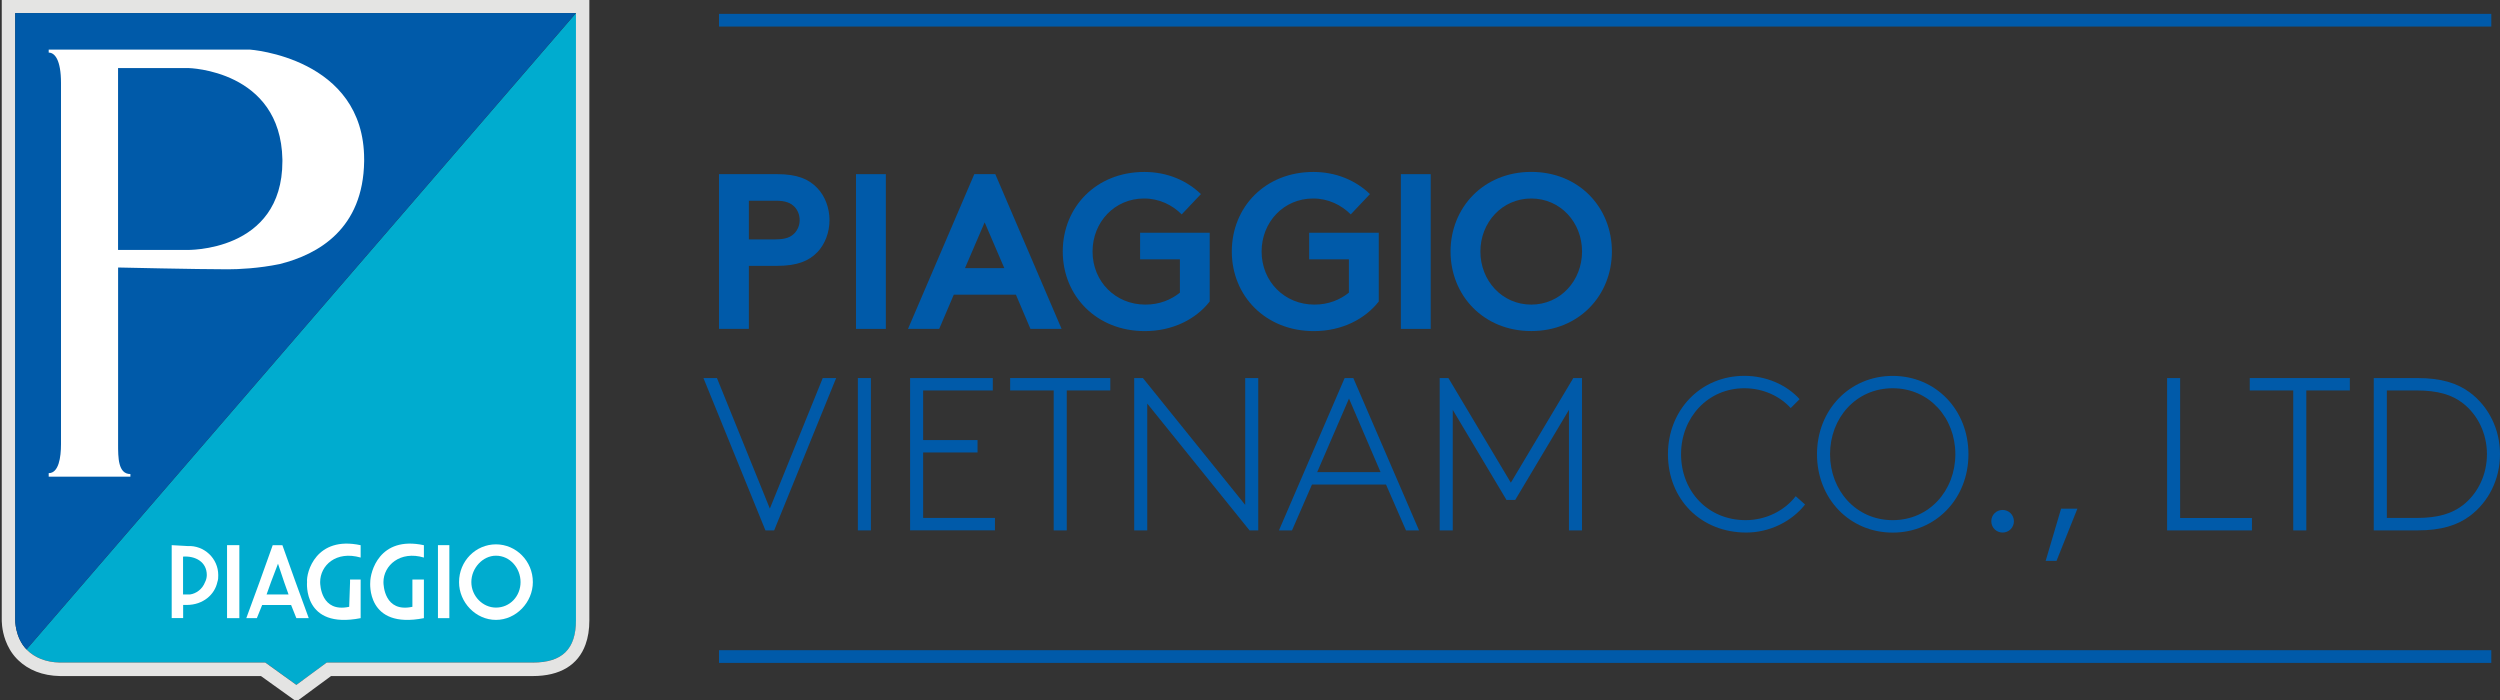 <?xml version="1.0" encoding="utf-8"?>
<!-- Generator: Adobe Illustrator 26.5.0, SVG Export Plug-In . SVG Version: 6.00 Build 0)  -->
<svg version="1.1" id="Calque_1" xmlns="http://www.w3.org/2000/svg" xmlns:xlink="http://www.w3.org/1999/xlink" x="0px" y="0px"
	 viewBox="0 0 500 140" style="enable-background:new 0 0 500 140;" xml:space="preserve">
<rect x="0" y="0" width="500" height="140" fill="#333333" stroke="none"/>
<style type="text/css">
	.st0{fill:#00ACCF;}
	.st1{fill:#E4E4E3;}
	.st2{fill:#005AA9;}
	.st3{fill:#FFFFFF;}
</style>
<g id="XMLID_1_">
	<g id="XMLID_277_">
		<path id="XMLID_298_" class="st0" d="M5.3,129.88c0.04,0.04,0.07,0.08,0.11,0.11c1.52,1.5,3.75,2.47,6.61,2.51h41.05l6.21,4.47
			l6.07-4.47h41.23c5.88,0,8.62-2.69,8.62-8.45V2.61L5.3,129.88z"/>
		<path id="XMLID_295_" class="st1" d="M115.19,2.91v121.15c0,5.76-2.74,8.45-8.62,8.45H65.34l-6.07,4.47l-6.21-4.47H12.02
			c-2.86-0.04-5.09-1.01-6.61-2.51c-0.04-0.04-0.07-0.07-0.11-0.11c-2.32-2.41-2.26-5.91-2.26-5.94V2.61h112.15V2.91z M0.35-0.08
			v123.94c0,0.12-0.06,2.04,0.77,4.27c0.45,1.19,1.13,2.46,2.21,3.59c0.1,0.11,0.21,0.22,0.32,0.32c2.02,1.94,4.82,3.11,8.36,3.17
			h40.18l7.1,5.09l6.92-5.09h40.35c5.44,0,9.06-2.2,10.54-6.3c0.51-1.39,0.77-3.01,0.77-4.84V-0.08H0.35z"/>
		<path id="XMLID_294_" class="st2" d="M3.04,2.61v121.33c-0.01,0.04-0.06,3.53,2.26,5.94L115.19,2.61H3.04z"/>
		<path id="XMLID_291_" class="st3" d="M99.19,123.98c4.03,0,7.38-3.52,7.38-7.56c0-4.21-3.35-7.55-7.38-7.55
			c-4.05,0-7.38,3.34-7.38,7.55C91.8,120.46,95.14,123.98,99.19,123.98 M99.19,111.14c2.81,0,4.92,2.47,4.92,5.28
			c0,2.81-2.11,5.1-4.92,5.1c-2.63,0-4.92-2.29-4.92-5.1C94.27,113.61,96.55,111.14,99.19,111.14"/>
		<polygon id="XMLID_290_" class="st3" points="89.87,123.63 87.59,123.63 87.59,116.42 87.59,109.03 89.87,109.03 89.87,116.42 		
			"/>
		<path id="XMLID_289_" class="st3" d="M84.78,123.63c-11.61,2.28-10.73-7.21-10.73-7.21c0-1.93,1.75-9.31,10.73-7.38v2.47
			c-4.75-1.42-8.09,1.58-8.09,4.92c0,0.53,0.17,6.15,5.79,4.93v-4.93v-0.52h2.3v0.52V123.63z"/>
		<path id="XMLID_288_" class="st3" d="M72.13,123.63c-11.61,2.28-10.72-7.21-10.72-7.21c-0.18-1.93,1.76-9.31,10.72-7.38v2.47
			c-4.93-1.42-8.1,1.58-8.1,4.92c0,0.53,0.18,6.15,5.81,4.93l0.17-4.93v-0.52h2.12v0.52V123.63z"/>
		<path id="XMLID_285_" class="st3" d="M61.75,123.63l-2.63-7.21l-2.64-7.38h-1.94l-2.64,7.38l-2.64,7.21h2.11l1.06-2.63h5.79
			l1.05,2.63H61.75z M56.83,116.42l0.88,2.47h-4.39l0.88-2.47l1.4-3.68L56.83,116.42z"/>
		<polygon id="XMLID_284_" class="st3" points="47.87,123.63 45.41,123.63 45.41,116.42 45.41,109.03 47.87,109.03 47.87,116.42 		
			"/>
		<path id="XMLID_281_" class="st3" d="M37.33,120.99c3.34,0,5.62-2.11,6.14-4.57c0.18-0.52,0.18-0.88,0.18-1.41
			c0-3.33-2.82-5.98-6.15-5.8l-3.16-0.18v7.38v7.21h2.29v-2.63H37.33z M36.62,111.32c2.46-0.17,4.74,1.06,4.74,3.69
			c0,0.53-0.16,1.06-0.35,1.41c-0.53,1.41-1.76,2.29-2.99,2.47h-1.41v-2.47V111.32z"/>
		<path id="XMLID_278_" class="st3" d="M72.83,31.88c0-20.38-22.85-21.96-22.85-21.96H9.74v0.6c1.22,0,2.46,1.47,2.46,6.08v15.28
			v20.74v36.2c0,2.64-0.45,5.81-2.46,5.81v0.7h16.34v-0.52c-2.48,0-2.46-3.34-2.46-5.99V53.5c0,0,15.82,0.36,21.97,0.36
			c2.1,0,6.15-0.18,10.36-1.05c7.74-1.94,16.7-7.04,16.88-20.57V31.88z M37.67,13.61c0,0,18.45,0.36,18.81,18.27v0.36
			c0,18.28-19.16,17.75-19.16,17.75H23.61V31.88V13.61H37.67z"/>
	</g>
	<path id="XMLID_274_" class="st2" d="M149.77,53.18v12.6h-5.97V34.83h11.63c3.98,0,6.32,0.97,8.04,2.79
		c1.54,1.6,2.43,3.98,2.43,6.41c0,2.43-0.89,4.81-2.43,6.41c-1.68,1.76-4.06,2.73-8.04,2.73H149.77z M155.16,47.87
		c2.03,0,3.04-0.48,3.76-1.24c0.65-0.71,1.01-1.59,1.01-2.6c0-1.02-0.35-1.95-1.01-2.65c-0.72-0.75-1.73-1.24-3.76-1.24h-5.39v7.74
		H155.16z"/>
	<path id="XMLID_272_" class="st2" d="M171.2,34.83h5.97v30.95h-5.97V34.83z"/>
	<path id="XMLID_269_" class="st2" d="M181.6,65.78l13.26-30.95h4.2l13.26,30.95h-6.23l-2.91-6.85h-12.42l-2.92,6.85H181.6z
		 M193,53.62h7.86l-3.93-9.15L193,53.62z"/>
	<path id="XMLID_267_" class="st2" d="M218.51,50.3c0,6.02,4.59,10.62,10.57,10.62c2.83,0,5.13-0.97,6.9-2.39v-6.67h-7.96v-5.31
		h13.92v13.75c-2.73,3.5-7.34,5.92-12.99,5.92c-9.64,0-16.4-7.03-16.4-15.92c0-8.88,6.68-15.91,16.31-15.91
		c4.6,0,8.53,1.73,11.32,4.43l-3.84,4.06c-1.85-1.86-4.46-3.18-7.52-3.18C222.93,39.69,218.51,44.42,218.51,50.3z"/>
	<path id="XMLID_265_" class="st2" d="M252.32,50.3c0,6.02,4.6,10.62,10.56,10.62c2.83,0,5.13-0.97,6.9-2.39v-6.67h-7.95v-5.31
		h13.92v13.75c-2.74,3.5-7.34,5.92-12.99,5.92c-9.64,0-16.4-7.03-16.4-15.92c0-8.88,6.67-15.91,16.31-15.91
		c4.59,0,8.53,1.73,11.32,4.43l-3.84,4.06c-1.86-1.86-4.47-3.18-7.52-3.18C256.74,39.69,252.32,44.42,252.32,50.3z"/>
	<path id="XMLID_263_" class="st2" d="M280.17,34.83h5.97v30.95h-5.97V34.83z"/>
	<path id="XMLID_260_" class="st2" d="M306.25,34.38c9.55,0,16.13,7.12,16.13,15.91c0,8.8-6.58,15.92-16.13,15.92
		c-9.55,0-16.14-7.12-16.14-15.92C290.12,41.51,296.71,34.38,306.25,34.38z M306.25,60.92c5.83,0,10.16-4.78,10.16-10.62
		c0-5.83-4.33-10.6-10.16-10.6c-5.83,0-10.17,4.78-10.17,10.6C296.08,56.14,300.42,60.92,306.25,60.92z"/>
	<g id="XMLID_16_">
		<path id="XMLID_258_" class="st2" d="M167.23,75.61l-12.4,30.47h-1.74l-12.4-30.47h2.7l10.58,26.11l10.58-26.11H167.23z"/>
		<path id="XMLID_250_" class="st2" d="M171.57,75.61h2.61v30.47h-2.61V75.61z"/>
		<path id="XMLID_248_" class="st2" d="M184.63,78.09v9.92h10.88v2.48h-10.88v13.1h14.36v2.48h-16.97V75.61h16.54v2.48H184.63z"/>
		<path id="XMLID_246_" class="st2" d="M222.06,75.61v2.48h-8.71v27.99h-2.61V78.09h-8.71v-2.48H222.06z"/>
		<path id="XMLID_243_" class="st2" d="M226.84,75.61h1.74l20.46,25.37V75.61h2.61v30.47h-1.74l-20.46-25.37v25.37h-2.61V75.61z"/>
		<path id="XMLID_234_" class="st2" d="M270.66,75.61l13.15,30.47h-2.61l-4-9.18h-14.8l-4,9.18h-2.61l13.14-30.47H270.66z
			 M263.44,94.42h12.67l-6.31-14.71L263.44,94.42z"/>
		<path id="XMLID_230_" class="st2" d="M303.04,99.99h-1.74l-10.75-18.02v24.11h-2.61V75.61h1.74l12.49,20.93l12.49-20.93h1.74
			v30.47h-2.61V81.97L303.04,99.99z"/>
		<path id="XMLID_218_" class="st2" d="M361.01,100.9c-2.61,3.35-7.05,5.61-11.75,5.61c-9.1,0-15.67-6.66-15.67-15.67
			c0-8.79,6.49-15.67,15.27-15.67c4.35,0,8.4,1.74,11.06,4.66l-1.78,1.78c-2.13-2.35-5.48-3.96-9.27-3.96
			c-7.31,0-12.66,5.88-12.66,13.19c0,7.4,5.35,13.19,12.92,13.19c4.18,0,7.88-2,10.01-4.79L361.01,100.9z"/>
		<path id="XMLID_92_" class="st2" d="M378.54,75.18c8.62,0,15.15,6.79,15.15,15.67c0,8.88-6.53,15.67-15.15,15.67
			s-15.14-6.79-15.14-15.67C363.4,81.97,369.92,75.18,378.54,75.18z M378.54,104.03c7.36,0,12.53-5.96,12.53-13.19
			c0-7.23-5.18-13.19-12.53-13.19c-7.35,0-12.53,5.96-12.53,13.19C366.01,98.07,371.19,104.03,378.54,104.03z"/>
		<path id="XMLID_79_" class="st2" d="M400.52,101.99c1.26,0,2.26,1,2.26,2.26s-1,2.26-2.26,2.26s-2.26-1-2.26-2.26
			S399.25,101.99,400.52,101.99z"/>
		<path id="XMLID_77_" class="st2" d="M412.22,101.73h3.26l-4.18,10.45h-2.17L412.22,101.73z"/>
		<path id="XMLID_51_" class="st2" d="M436.03,103.6h14.36v2.48h-16.97V75.61h2.61V103.6z"/>
		<path id="XMLID_33_" class="st2" d="M469.97,75.61v2.48h-8.71v27.99h-2.61V78.09h-8.7v-2.48H469.97z"/>
		<path id="XMLID_18_" class="st2" d="M493.95,103.21c-2.48,1.83-5.66,2.87-10.49,2.87h-8.71V75.61h8.71
			c4.83,0,8.01,1.04,10.49,2.87c3.75,2.79,6.05,7.31,6.05,12.36C500,95.9,497.69,100.42,493.95,103.21z M492.6,80.66
			c-2.18-1.7-5.01-2.57-9.27-2.57h-5.96v25.5h5.96c4.27,0,7.09-0.87,9.27-2.57c3-2.35,4.79-6.09,4.79-10.18
			C497.39,86.76,495.6,83.01,492.6,80.66z"/>
	</g>
	<rect id="XMLID_12_" x="143.8" y="2.77" class="st2" width="354.46" height="2.54"/>
	<rect id="XMLID_10_" x="143.8" y="130.04" class="st2" width="354.46" height="2.54"/>
</g>
</svg>
